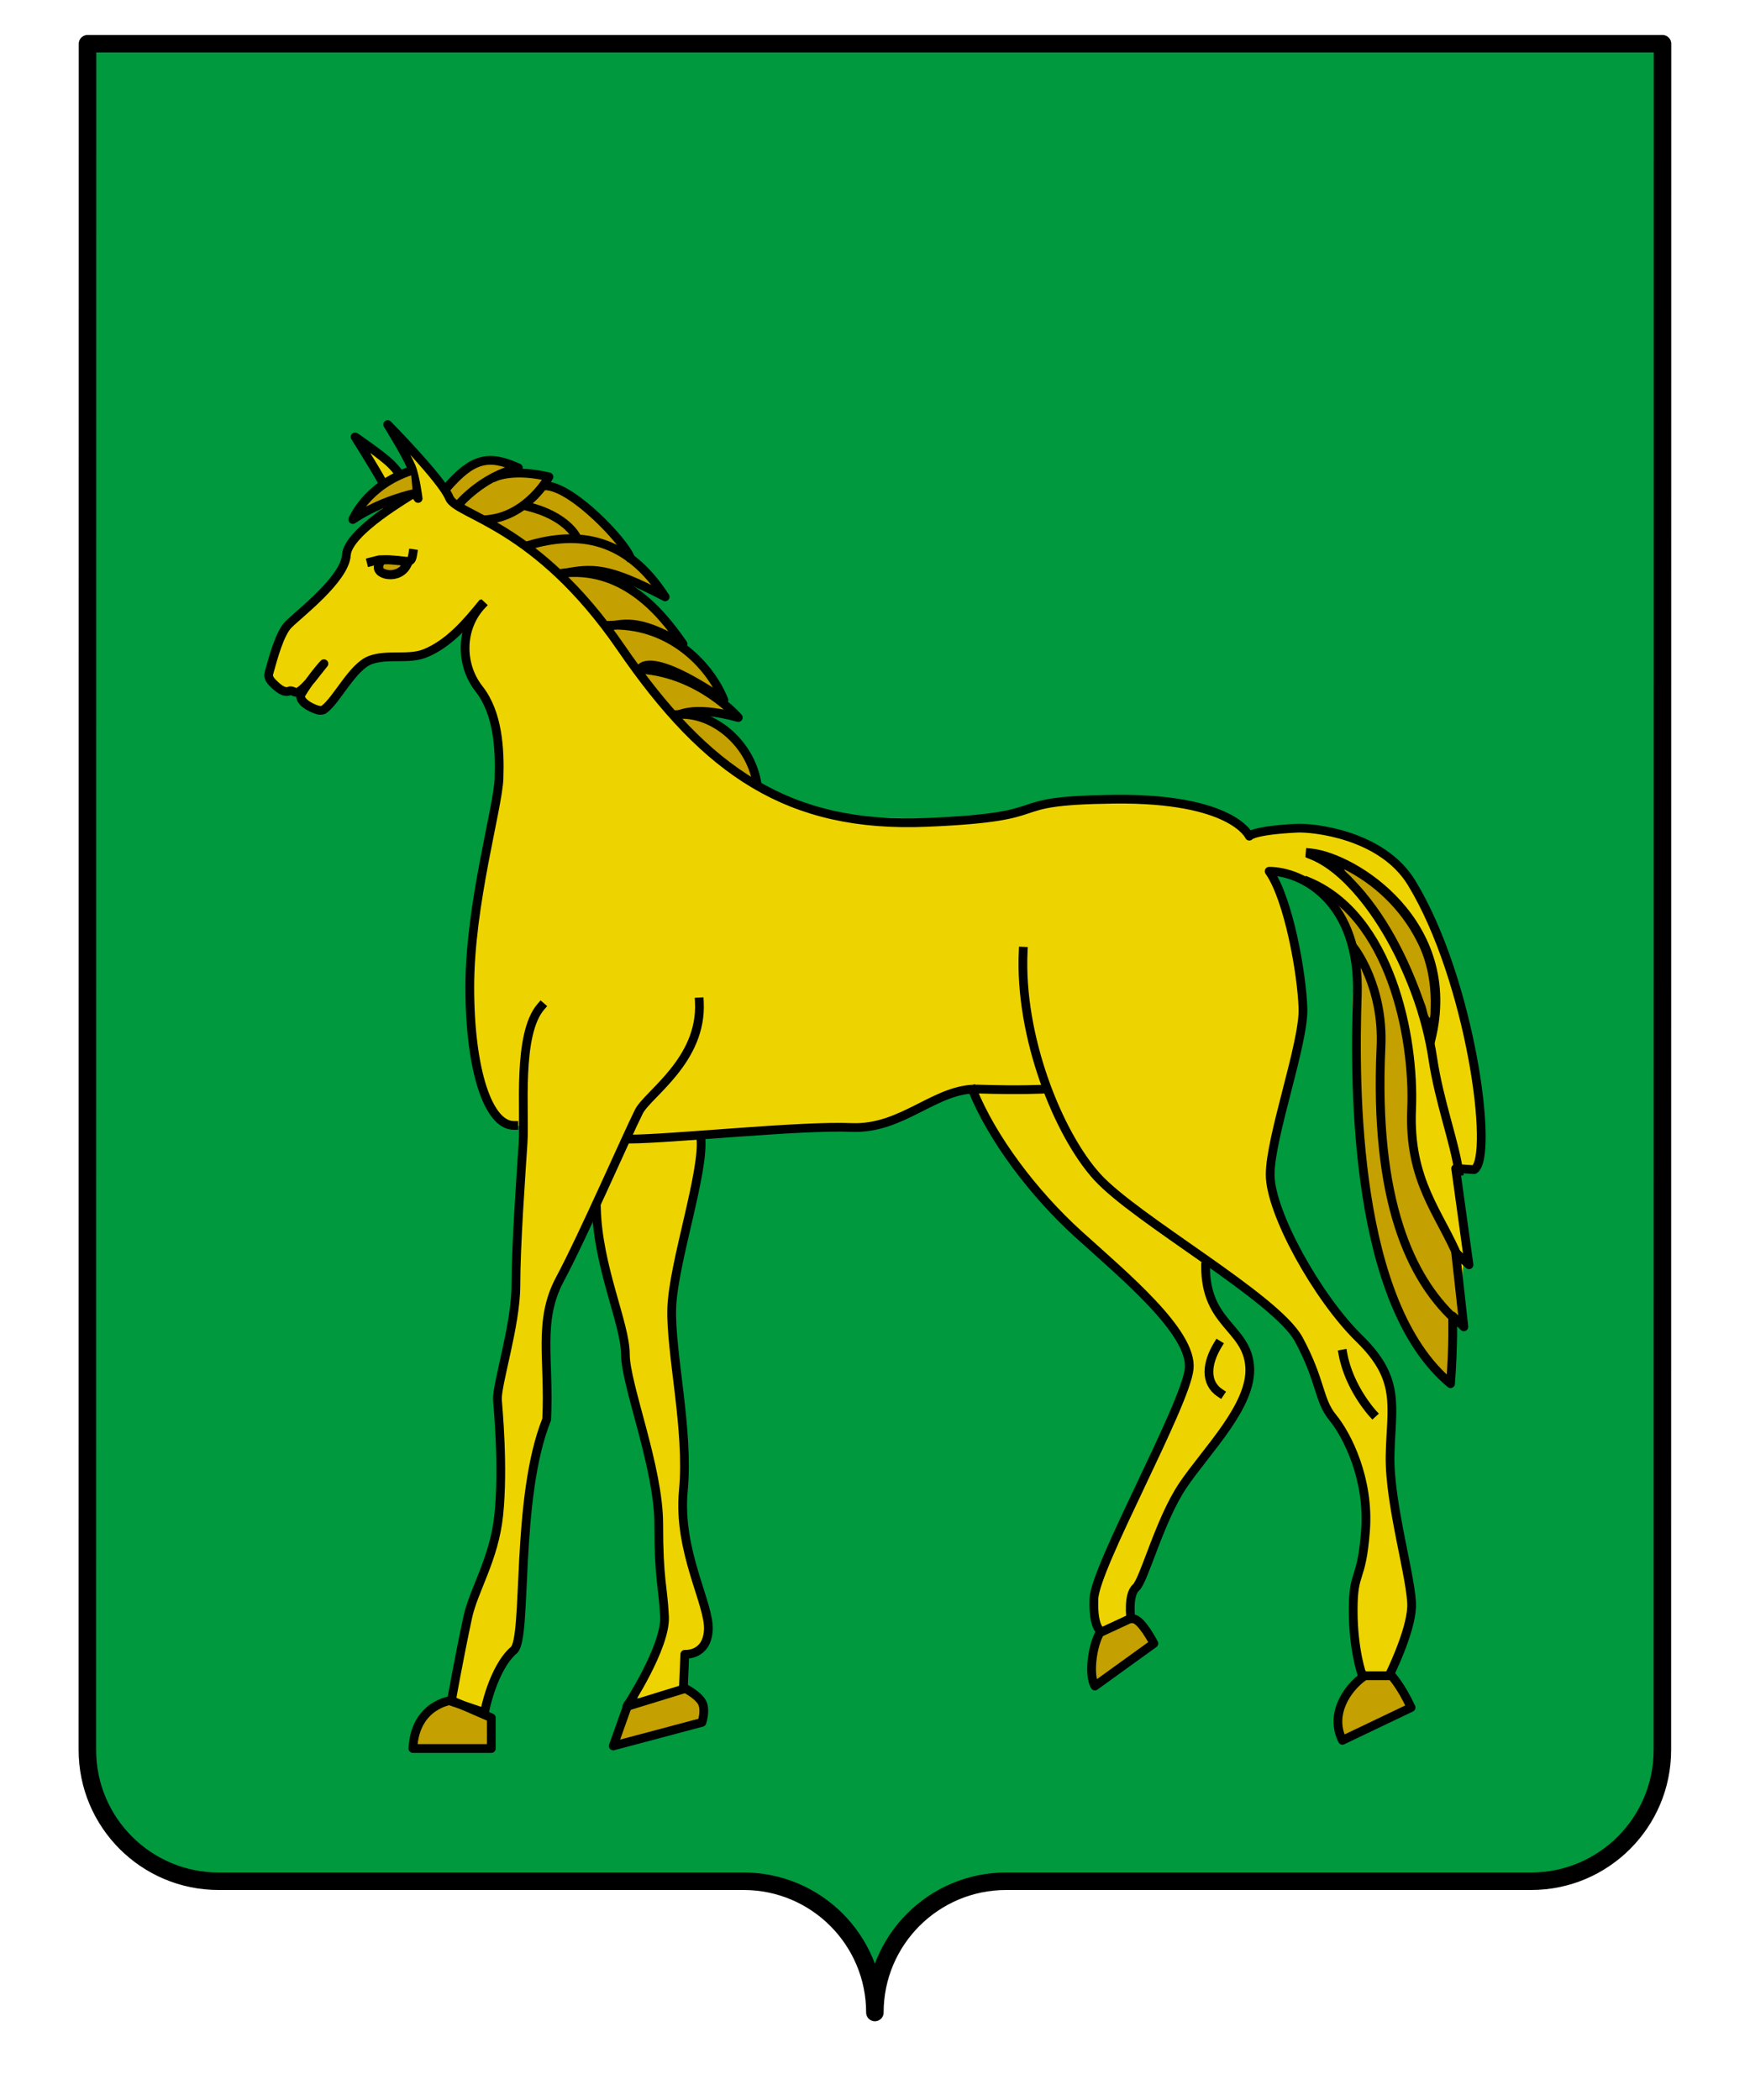 <?xml version="1.0" encoding="UTF-8" standalone="no"?>
<!-- Created with Inkscape (http://www.inkscape.org/) -->
<svg
   xmlns:dc="http://purl.org/dc/elements/1.1/"
   xmlns:cc="http://creativecommons.org/ns#"
   xmlns:rdf="http://www.w3.org/1999/02/22-rdf-syntax-ns#"
   xmlns:svg="http://www.w3.org/2000/svg"
   xmlns="http://www.w3.org/2000/svg"
   xmlns:sodipodi="http://sodipodi.sourceforge.net/DTD/sodipodi-0.dtd"
   xmlns:inkscape="http://www.inkscape.org/namespaces/inkscape"
   version="1.0"
   width="200"
   height="240"
   id="svg1910"
   sodipodi:version="0.32"
   inkscape:version="0.46"
   sodipodi:docname="Coat of Arms of Bronnitsy (Moscow oblast) (2005).svg"
   inkscape:output_extension="org.inkscape.output.svg.inkscape">
  <sodipodi:namedview
     inkscape:window-height="874"
     inkscape:window-width="1399"
     inkscape:pageshadow="2"
     inkscape:pageopacity="0.0"
     guidetolerance="10.0"
     gridtolerance="10.0"
     objecttolerance="10.0"
     borderopacity="1.0"
     bordercolor="#666666"
     pagecolor="#ffffff"
     id="base"
     showgrid="true"
     inkscape:zoom="2"
     inkscape:cx="162.46329"
     inkscape:cy="95.500051"
     inkscape:window-x="37"
     inkscape:window-y="-4"
     inkscape:current-layer="svg1910">
    <inkscape:grid
       type="xygrid"
       id="grid3155"
       visible="true"
       enabled="true" />
  </sodipodi:namedview>
  <defs
     id="defs1912">
    <inkscape:perspective
       sodipodi:type="inkscape:persp3d"
       inkscape:vp_x="0 : 500 : 1"
       inkscape:vp_y="0 : 1000 : 0"
       inkscape:vp_z="1500 : 500 : 1"
       inkscape:persp3d-origin="750 : 333.33333 : 1"
       id="perspective3003" />
    <inkscape:perspective
       id="perspective3012"
       inkscape:persp3d-origin="372.04724 : 350.78739 : 1"
       inkscape:vp_z="744.09448 : 526.18109 : 1"
       inkscape:vp_y="0 : 1000 : 0"
       inkscape:vp_x="0 : 526.18109 : 1"
       sodipodi:type="inkscape:persp3d" />
    <inkscape:perspective
       id="perspective3149"
       inkscape:persp3d-origin="372.04724 : 350.78739 : 1"
       inkscape:vp_z="744.09448 : 526.18109 : 1"
       inkscape:vp_y="0 : 1000 : 0"
       inkscape:vp_x="0 : 526.18109 : 1"
       sodipodi:type="inkscape:persp3d" />
  </defs>
  <path
     id="path3157"
     style="opacity:1;fill:#00993d;fill-opacity:1;stroke:#000000;stroke-width:2;stroke-linecap:square;stroke-linejoin:round;marker:none;stroke-miterlimit:4;stroke-dasharray:none;stroke-dashoffset:0;stroke-opacity:1;visibility:visible;display:inline;overflow:visible;enable-background:accumulate"
     d="M 99.986,230 C 99.986,221.72 93.266,215 84.986,215 C 76.706,215 33.266,215 24.986,215 C 16.706,215 9.986,208.28 9.986,200 C 9.986,191.72 10,5 10,5 L 190,5 C 190,5 189.986,191.72 189.986,200 C 189.986,208.28 183.266,215 174.986,215 C 166.706,215 123.266,215 114.986,215 C 106.706,215 99.986,221.72 99.986,230 z"
     sodipodi:nodetypes="cccccccccc" />
  <g
     id="g3173"
     transform="translate(-35.931,-20)">
    <path
       sodipodi:nodetypes="cccccccccccccccccccccccccccccccccccccccccccccccccccccccccccccccccccccccccccccccccccccccccccccccccccscccccc"
       d="M 83.182,75.979 C 82.626,74.598 78.663,69.863 77.565,71.045 C 77.08,71.54 79.812,73.751 79.769,75.359 C 78.39,77.73 80.999,76.061 79.032,78.948 C 77.012,80.274 75.453,82.226 74.88,84.603 C 72.675,88.69 67.473,90.92 66.629,95.731 C 66.17,97.448 67.54,99.808 69.517,98.868 C 70.04,98.878 71.544,97.379 71.039,98.112 C 69.782,99.261 70.645,101.244 72.292,101.239 C 75.018,100.779 75.866,97.549 77.851,95.969 C 80.729,94.681 84.45,95.606 86.992,93.33 C 88.008,92.56 88.892,91.619 89.766,90.7 C 88.36,93.604 89.028,97.088 90.967,99.582 C 94.343,105.684 92.014,112.812 91.039,119.22 C 89.472,126.869 88.936,134.897 90.431,142.598 C 91.035,145.004 91.989,148.192 94.746,148.807 C 96.379,147.873 94.95,151.788 95.316,152.997 C 94.994,161.159 94.82,169.382 93.055,177.356 C 92.223,185.104 94.096,193.338 90.667,200.6 C 89.399,204.937 87.964,209.391 87.582,213.871 C 88.313,215.355 91.406,216.429 91.847,214.182 C 92.458,211.919 93.887,210.067 94.994,208.074 C 96.5,199.953 95.636,191.414 98.162,183.498 C 99.076,177.775 97.407,171.552 100.239,166.216 C 102.68,160.675 105.405,155.27 107.893,149.739 C 108.987,150.924 111.086,149.863 112.552,150.07 C 120.264,149.398 128.074,149.434 135.751,148.693 C 139.522,148.045 142.716,145.516 146.362,144.677 C 149.142,144.432 152.178,145.164 154.82,144.211 C 155.288,143.314 155.314,143.912 155.658,144.76 C 157.619,149.694 160.264,154.573 164.749,157.646 C 170.736,162.515 177.828,166.26 183.112,171.883 C 186.043,175.485 186.57,180.362 189.303,184.119 C 192.129,189.071 192.424,195.078 190.877,200.496 C 190.545,203.984 190.159,207.818 191.519,211.138 C 192.8,212.441 195.325,211.693 195.628,209.824 C 197.246,206.664 197.701,203.052 196.829,199.606 C 195.6,193.824 194.841,187.985 195.065,182.059 C 195.258,179.37 194.763,176.616 192.826,174.613 C 188.059,169.161 183.38,163.08 181.56,155.971 C 180.915,151.209 183.017,146.576 183.807,141.906 C 184.853,138.038 185.313,134.001 184.386,130.059 C 183.849,126.567 182.025,122.531 180.826,119.342 C 200.796,124.149 187.872,161.771 204.784,153.327 C 205.773,148.798 204.688,143.511 203.941,139.024 C 202.329,132.215 200.557,125.09 196.218,119.459 C 191.923,114.607 184.62,113.842 178.671,115.194 C 174.787,111.247 168.759,111.524 163.63,111.311 C 159.185,111.041 154.799,111.734 150.553,113.011 C 145.123,113.917 139.515,113.446 134.013,113.419 C 125.162,112.486 117.155,106.851 111.731,99.978 C 105.82,92.661 100.438,84.163 91.816,79.696 C 90.175,78.64 87.904,78.017 86.961,76.062 C 85.951,74.826 85.166,73.264 83.803,72.408 L 81.482,70.272 C 83.405,72.108 82.746,73.565 83.182,75.979 z M 82.706,83.795 C 82.056,84.813 80.672,86.237 79.476,85.048 C 78.831,84.719 78.48,84.147 79.507,84.313 C 80.556,84.23 81.802,84.244 82.706,83.795 z M 147.422,144.347 C 146.615,145.094 147.531,146.067 147.825,146.851 C 150.801,152.625 155.021,157.699 159.849,162.002 C 163.44,165.348 167.311,168.502 170.162,172.533 C 171.177,173.975 171.902,175.818 171.289,177.562 C 170.034,181.439 168.13,185.064 166.454,188.771 C 164.607,192.81 162.562,196.778 161.078,200.972 C 160.601,202.655 160.535,204.551 161.176,206.193 C 161.67,207.157 162.748,206.362 163.426,206.065 C 164.177,205.635 165.507,205.451 165.388,204.322 C 165.442,203.27 165.386,202.094 166.187,201.29 C 167.567,198.544 168.437,195.558 169.78,192.795 C 172.028,187.864 176.442,184.289 178.514,179.257 C 179.375,177.07 179.114,174.413 177.524,172.617 C 176.206,170.81 174.477,169.087 174.19,166.774 C 173.939,165.76 174.14,164.666 173.767,163.691 C 169.899,160.88 165.845,158.26 162.267,155.048 C 159.313,152.185 157.568,148.376 155.955,144.672 C 155.361,143.917 154.231,144.381 153.399,144.241 C 151.494,144.272 149.562,144.118 147.674,144.27 C 147.59,144.295 147.506,144.321 147.422,144.347 z M 113.64,149.974 C 111.593,150.197 109.421,150.036 107.461,150.582 C 106.352,153.015 105.107,155.421 104.138,157.902 C 104.706,164.466 107.051,170.682 107.941,177.186 C 109.303,183.631 111.439,189.94 111.452,196.595 C 111.44,199.969 112.182,203.405 111.663,206.742 C 111.12,209.249 109.541,211.353 108.655,213.711 C 109.061,214.891 110.568,213.816 111.364,213.734 C 112.626,213.475 114.226,212.795 114.057,211.229 C 114.249,210.335 113.555,208.827 114.869,208.799 C 116.825,208.344 116.851,206.002 116.45,204.436 C 115.41,200.213 113.648,196.068 114.013,191.611 C 114.343,184.848 113.052,178.169 112.75,171.437 C 112.424,165.515 114.613,159.895 115.506,154.107 C 115.685,152.763 116.127,151.359 115.88,150.026 C 115.206,149.665 114.37,150.031 113.64,149.974 z M 203.226,170.737 C 203.512,170.355 203.328,169.871 203.306,169.444 C 202.562,164.328 203.725,163.985 203.365,160.999 C 199.954,133.007 192.453,173.722 203.226,170.737 z M 191.855,154.359 C 192.74,161.058 193.83,167.533 197.357,173.383 C 198.3,174.892 199.377,176.34 200.684,177.551 C 201.436,177.976 202.135,177.233 202.068,176.483 C 201.365,147.653 185.853,101.795 191.855,154.359 z"
       style="opacity:1;fill:#edd400;fill-opacity:1;stroke:none;stroke-width:1;stroke-linecap:square;stroke-linejoin:round;marker:none;stroke-miterlimit:4;stroke-dasharray:none;stroke-dashoffset:0;stroke-opacity:1;visibility:visible;display:inline;overflow:visible;enable-background:accumulate"
       id="path3110" />
    <path
       id="path3136"
       d="M 191.205,131.1 C 190.996,132.998 191.152,134.954 191.083,136.874 C 190.966,146.716 191.398,156.75 194.459,166.171 C 195.803,170.093 197.566,174.067 200.619,176.979 C 201.083,177.47 201.826,177.049 201.733,176.421 C 201.853,174.529 201.953,172.613 201.922,170.728 C 201.262,169.702 200.257,168.905 199.577,167.866 C 195.67,162.458 194.176,155.679 193.681,149.113 C 193.335,144.48 193.819,139.811 193.264,135.194 C 193.001,133.758 192.597,132.299 191.924,131.017 C 191.729,130.798 191.383,130.909 191.205,131.1 z"
       style="opacity:1;fill:#c4a000;fill-opacity:1;stroke:none;stroke-width:1;stroke-linecap:square;stroke-linejoin:round;marker:none;stroke-miterlimit:4;stroke-dasharray:none;stroke-dashoffset:0;stroke-opacity:1;visibility:visible;display:inline;overflow:visible;enable-background:accumulate" />
    <path
       id="path3140"
       d="M 189.178,118.944 C 188.683,119.695 189.741,120.202 190.127,120.727 C 193.973,124.634 196.441,129.69 198.248,134.815 C 198.575,135.447 198.469,136.454 199.161,136.819 C 200.007,136.998 199.921,135.899 199.93,135.358 C 200.039,132.572 199.574,129.75 198.264,127.272 C 196.407,123.627 193.298,120.626 189.639,118.831 C 189.474,118.765 189.332,118.913 189.178,118.944 z"
       style="opacity:1;fill:#c4a000;fill-opacity:1;stroke:#000000;stroke-width:1;stroke-linecap:square;stroke-linejoin:round;marker:none;stroke-miterlimit:4;stroke-dasharray:none;stroke-dashoffset:0;stroke-opacity:1;visibility:visible;display:inline;overflow:visible;enable-background:accumulate" />
    <path
       id="path3128"
       d="M 86.807,75.966 C 86.807,75.966 88.751,73.756 89.459,73.137 C 90.166,72.519 94.055,72.607 94.939,73.402 C 95.822,74.198 98.474,74.463 98.474,74.463 L 98.297,75.435 L 100.772,76.319 C 100.772,76.319 106.252,80.473 107.313,82.683 C 108.374,84.893 110.76,85.954 111.644,87.81 C 106.783,85.954 105.015,85.512 105.015,85.512 C 109.434,88.517 112.97,91.434 113.677,93.378 C 115.356,95.058 118.892,98.681 118.627,100.007 C 120.041,101.863 119.776,101.863 119.776,101.863 L 113.942,101.598 C 116.859,102.129 122.339,104.957 122.604,109.818 C 116.329,105.399 111.821,101.245 109.434,97.532 C 107.048,93.82 96.618,80.562 91.226,79.413 C 85.835,78.264 86.807,75.789 86.807,75.966 z"
       style="opacity:1;fill:#c4a000;fill-opacity:1;stroke:none;stroke-width:1;stroke-linecap:square;stroke-linejoin:round;marker:none;stroke-miterlimit:4;stroke-dasharray:none;stroke-dashoffset:0;stroke-opacity:1;visibility:visible;display:inline;overflow:visible;enable-background:accumulate" />
    <path
       sodipodi:nodetypes="ccccc"
       id="path3052"
       d="M 83.12,219.83 L 92.08,219.83 L 92.08,216.316 L 87.512,214.325 C 87.512,214.325 83.355,214.794 83.12,219.83 z"
       style="opacity:1;fill:#c4a000;fill-opacity:1;stroke:#000000;stroke-width:1;stroke-linecap:square;stroke-linejoin:round;marker:none;stroke-miterlimit:4;stroke-dasharray:none;stroke-dashoffset:0;stroke-opacity:1;visibility:visible;display:inline;overflow:visible;enable-background:accumulate" />
    <path
       id="path3066"
       d="M 107.599,215.087 L 106.018,219.537 L 116.149,216.843 C 116.149,216.843 116.676,215.321 116.09,214.442 C 115.505,213.564 114.041,212.861 114.041,212.861"
       style="opacity:1;fill:#c4a000;fill-opacity:1;stroke:#000000;stroke-width:1;stroke-linecap:square;stroke-linejoin:round;marker:none;stroke-miterlimit:4;stroke-dasharray:none;stroke-dashoffset:0;stroke-opacity:1;visibility:visible;display:inline;overflow:visible;enable-background:accumulate" />
    <path
       sodipodi:nodetypes="cscc"
       id="path3068"
       d="M 161.709,206.478 C 160.772,207.884 160.304,211.456 161.065,212.686 L 167.8,207.825 C 167.8,207.825 166.394,205.073 165.457,205.014"
       style="opacity:1;fill:#c4a000;fill-opacity:1;stroke:#000000;stroke-width:1;stroke-linecap:square;stroke-linejoin:round;marker:none;stroke-miterlimit:4;stroke-dasharray:none;stroke-dashoffset:0;stroke-opacity:1;visibility:visible;display:inline;overflow:visible;enable-background:accumulate" />
    <path
       sodipodi:nodetypes="cscc"
       id="path3070"
       d="M 191.81,211.573 C 189.819,212.978 187.886,215.965 189.35,218.893 L 197.198,215.145 C 195.968,212.51 194.914,211.456 194.914,211.456"
       style="opacity:1;fill:#c4a000;fill-opacity:1;stroke:#000000;stroke-width:1;stroke-linecap:square;stroke-linejoin:round;marker:none;stroke-miterlimit:4;stroke-dasharray:none;stroke-dashoffset:0;stroke-opacity:1;visibility:visible;display:inline;overflow:visible;enable-background:accumulate" />
    <path
       sodipodi:nodetypes="csssssccscssc"
       id="path3050"
       d="M 97.761,135.033 C 95.008,138.196 95.945,146.98 95.711,150.611 C 95.477,154.242 94.891,162.323 94.891,166.891 C 94.891,171.459 92.666,178.252 92.783,180.008 C 92.844,180.927 93.501,187.651 92.929,193.164 C 92.408,198.191 90.057,201.71 89.386,204.838 C 88.332,209.758 87.512,214.442 87.512,214.442 L 91.319,215.731 C 91.243,215.807 92.26,210.632 94.657,208.586 C 96.243,207.233 94.774,191.252 98.405,182.234 C 98.756,175.441 97.351,170.99 99.927,166.188 C 102.504,161.386 107.575,149.78 108.946,147.039 C 109.941,145.047 116.207,141.182 115.856,134.506"
       style="opacity:1;fill:none;fill-opacity:1;stroke:#000000;stroke-width:1;stroke-linecap:square;stroke-linejoin:round;marker:none;stroke-miterlimit:4;stroke-dasharray:none;stroke-dashoffset:0;stroke-opacity:1;visibility:visible;display:inline;overflow:visible;enable-background:accumulate" />
    <path
       sodipodi:nodetypes="cssscccsssc"
       id="path3054"
       d="M 104.091,158.047 C 104.256,164.838 107.403,171.298 107.403,174.776 C 107.403,178.255 111.213,187.696 111.213,194.156 C 111.213,200.616 111.71,201.278 111.875,204.757 C 112.041,208.235 107.569,215.026 107.569,215.026 L 114.029,213.038 L 114.194,209.063 C 114.194,209.063 116.72,209.27 116.886,206.289 C 117.052,203.307 113.366,197.303 114.029,190.346 C 114.691,183.39 112.538,174.611 112.704,169.476 C 112.869,164.341 116.513,153.741 116.016,149.931"
       style="opacity:1;fill:none;fill-opacity:1;stroke:#000000;stroke-width:1;stroke-linecap:square;stroke-linejoin:round;marker:none;stroke-miterlimit:4;stroke-dasharray:none;stroke-dashoffset:0;stroke-opacity:1;visibility:visible;display:inline;overflow:visible;enable-background:accumulate" />
    <path
       id="path3058"
       d="M 147.073,144.548 C 149.309,150.097 154.03,156.391 159.247,161.112 C 164.465,165.832 172.25,172.292 171.836,176.433 C 171.422,180.574 161.065,199.099 160.948,202.73 C 160.831,206.361 161.885,206.478 161.885,206.478 L 165.165,204.956 C 165.165,204.956 164.813,202.262 165.75,201.442 C 166.687,200.622 168.444,193.712 171.138,189.73 C 173.832,185.747 179.102,180.594 178.751,176.143 C 178.399,171.693 173.714,171.341 173.714,164.783"
       style="opacity:1;fill:none;fill-opacity:1;stroke:#000000;stroke-width:1;stroke-linecap:square;stroke-linejoin:round;marker:none;stroke-miterlimit:4;stroke-dasharray:none;stroke-dashoffset:0;stroke-opacity:1;visibility:visible;display:inline;overflow:visible;enable-background:accumulate" />
    <path
       sodipodi:nodetypes="cc"
       id="path3060"
       d="M 175.12,173.684 C 173.832,175.792 173.597,178.017 175.354,179.189"
       style="opacity:1;fill:none;fill-opacity:1;stroke:#000000;stroke-width:1;stroke-linecap:square;stroke-linejoin:round;marker:none;stroke-miterlimit:4;stroke-dasharray:none;stroke-dashoffset:0;stroke-opacity:1;visibility:visible;display:inline;overflow:visible;enable-background:accumulate" />
    <path
       sodipodi:nodetypes="ccccccccccsc"
       id="path3138"
       d="M 188.759,123.018 C 188.07,123.518 189.607,125.336 189.772,125.921 C 190.285,127.436 191.054,129.089 191.86,130.484 C 193.172,133.212 193.75,136.069 193.64,139.108 C 193.691,143.85 193.444,148.625 194.26,153.322 C 195.181,159.495 197.322,165.794 201.811,170.296 C 202.312,170.795 203.144,170.249 202.905,169.585 C 202.709,167.4 202.515,165.202 202.221,163.03 C 200.637,159.661 198.617,156.447 197.725,152.815 C 196.746,147.773 197.619,142.535 196.417,137.512 C 195.445,132.696 193.661,127.82 190.225,124.214 C 190.035,124.015 189.027,122.914 188.759,123.018 z"
       style="opacity:1;fill:#c4a000;fill-opacity:1;stroke:none;stroke-width:1;stroke-linecap:square;stroke-linejoin:round;marker:none;stroke-miterlimit:4;stroke-dasharray:none;stroke-dashoffset:0;stroke-opacity:1;visibility:visible;display:inline;overflow:visible;enable-background:accumulate" />
    <path
       sodipodi:nodetypes="csssccssssscssssssccssccsssssccssssscscccccccsscsssscscscc"
       d="M 90.968,89.18 C 88.508,91.815 88.508,95.973 90.675,98.726 C 92.841,101.478 93.076,105.577 92.959,108.974 C 92.841,112.37 89.621,123.321 89.621,132.808 C 89.621,142.295 91.729,148.62 94.657,148.62 M 90.84,89.225 C 89.448,90.916 87.303,93.563 84.477,94.68 C 82.595,95.424 80.227,94.705 78.251,95.437 C 76.225,96.187 74.464,99.965 72.975,101.068 C 72.792,101.204 72.522,101.212 72.288,101.151 C 71.365,100.912 69.937,100.057 70.369,99.314 C 71.138,97.989 72.538,96.264 72.951,95.851 C 71.983,97.008 71.043,98.473 70,99.097 C 69.694,99.28 69.306,98.82 68.996,98.968 C 68.518,99.198 67.935,98.822 67.402,98.335 C 66.99,97.959 66.511,97.496 66.654,96.973 C 67.168,95.097 67.92,92.352 68.893,91.379 C 70.135,90.136 75.353,86.161 75.518,83.428 C 75.684,80.695 83.027,76.587 82.951,76.532 M 107.817,150.18 C 112.538,150.18 127.362,148.606 133.242,148.854 C 139.123,149.103 142.849,144.299 147.736,144.465 C 152.622,144.631 155.355,144.465 155.355,144.465 M 152.867,128.709 C 152.398,138.43 156.849,149.557 161.3,154.476 C 165.75,159.395 181.796,168.296 184.373,173.098 C 186.949,177.9 186.598,180.008 188.238,182 C 189.877,183.991 192.454,189.027 191.986,195 C 191.517,200.973 190.58,199.334 190.58,204.019 C 190.58,208.703 191.634,211.514 191.634,211.514 L 194.679,211.514 C 194.679,211.514 197.139,206.595 197.256,203.667 C 197.373,200.739 194.679,191.955 194.797,186.333 C 194.914,180.711 196.085,177.666 191.283,172.981 C 186.481,168.296 181.093,158.575 181.093,154.242 C 181.093,149.908 184.958,139.25 184.841,135.268 C 184.724,131.286 183.201,122.736 180.976,119.573 C 184.841,119.573 191.4,123.087 191.049,133.745 C 190.697,144.403 190.697,168.999 201.707,178.135 C 202.058,173.567 201.941,170.404 201.941,170.404 L 203.229,171.634 L 202.292,163.143 L 203.815,164.548 L 202.292,153.539 L 204.409,153.674 C 206.722,152.254 204.015,131.999 197.26,120.905 C 193.848,115.303 185.871,114.567 184.176,114.651 C 179.124,114.899 178.71,115.562 178.71,115.562 C 178.71,115.562 176.805,111.172 163.223,111.338 C 149.64,111.504 157.591,113.326 141.856,113.988 C 126.12,114.651 116.679,108.274 106.906,94.029 C 97.134,79.784 88.107,78.956 87.278,76.886 C 86.45,74.815 80.239,68.521 80.239,68.521 C 80.239,68.521 82.371,71.977 82.93,73.334 C 83.415,74.512 83.717,76.968 83.717,76.968 C 83.717,76.968 81.678,74.079 80.608,73.033 C 79.514,71.962 76.512,69.929 76.512,69.929 C 76.512,69.929 78.704,73.403 79.537,74.927"
       style="opacity:1;fill:none;fill-opacity:1;stroke:#000000;stroke-width:1;stroke-linecap:square;stroke-linejoin:round;marker:none;stroke-miterlimit:4;stroke-dasharray:none;stroke-dashoffset:0;stroke-opacity:1;visibility:visible;display:inline;overflow:visible;enable-background:accumulate"
       id="path3048" />
    <path
       id="path3064"
       d="M 189.409,174.738 C 190.112,178.603 192.805,181.531 192.805,181.531"
       style="opacity:1;fill:none;fill-opacity:1;stroke:#000000;stroke-width:1;stroke-linecap:square;stroke-linejoin:round;marker:none;stroke-miterlimit:4;stroke-dasharray:none;stroke-dashoffset:0;stroke-opacity:1;visibility:visible;display:inline;overflow:visible;enable-background:accumulate" />
    <path
       sodipodi:nodetypes="csc"
       id="path3073"
       d="M 202.058,170.639 C 197.256,166.071 192.938,157.448 193.758,139.645 C 194.079,132.727 190.713,128.402 190.713,128.402"
       style="opacity:1;fill:none;fill-opacity:1;stroke:#000000;stroke-width:1;stroke-linecap:square;stroke-linejoin:round;marker:none;stroke-miterlimit:4;stroke-dasharray:none;stroke-dashoffset:0;stroke-opacity:1;visibility:visible;display:inline;overflow:visible;enable-background:accumulate" />
    <path
       sodipodi:nodetypes="csc"
       id="path3075"
       d="M 202.644,163.846 C 200.536,158.692 196.905,155.061 197.256,146.746 C 197.607,138.43 194.797,124.61 185.427,120.745"
       style="opacity:1;fill:none;fill-opacity:1;stroke:#000000;stroke-width:1;stroke-linecap:square;stroke-linejoin:round;marker:none;stroke-miterlimit:4;stroke-dasharray:none;stroke-dashoffset:0;stroke-opacity:1;visibility:visible;display:inline;overflow:visible;enable-background:accumulate" />
    <path
       sodipodi:nodetypes="csc"
       id="path3077"
       d="M 202.644,153.89 C 202.15,150.436 200.421,145.934 199.672,140.938 C 198.158,130.851 191.715,119.995 185.778,117.699"
       style="opacity:1;fill:none;fill-opacity:1;stroke:#000000;stroke-width:1;stroke-linecap:square;stroke-linejoin:round;marker:none;stroke-miterlimit:4;stroke-dasharray:none;stroke-dashoffset:0;stroke-opacity:1;visibility:visible;display:inline;overflow:visible;enable-background:accumulate" />
    <path
       sodipodi:nodetypes="cc"
       id="path3079"
       d="M 185.661,117.465 C 190.697,117.934 202.761,125.547 199.481,138.781"
       style="opacity:1;fill:none;fill-opacity:1;stroke:#000000;stroke-width:1;stroke-linecap:square;stroke-linejoin:round;marker:none;stroke-miterlimit:4;stroke-dasharray:none;stroke-dashoffset:0;stroke-opacity:1;visibility:visible;display:inline;overflow:visible;enable-background:accumulate" />
    <path
       sodipodi:nodetypes="csc"
       id="path3086"
       d="M 78.348,84.202 C 78.348,84.202 79.285,83.968 79.285,83.968 C 82.623,83.851 82.886,84.788 83.12,83.265"
       style="opacity:1;fill:none;fill-opacity:1;stroke:#000000;stroke-width:1;stroke-linecap:square;stroke-linejoin:round;marker:none;stroke-miterlimit:4;stroke-dasharray:none;stroke-dashoffset:0;stroke-opacity:1;visibility:visible;display:inline;overflow:visible;enable-background:accumulate" />
    <path
       sodipodi:nodetypes="cc"
       id="path3088"
       d="M 79.255,84.495 C 78.553,85.666 81.539,86.486 82.476,84.495"
       style="opacity:1;fill:none;fill-opacity:1;stroke:#000000;stroke-width:1;stroke-linecap:square;stroke-linejoin:round;marker:none;stroke-miterlimit:4;stroke-dasharray:none;stroke-dashoffset:0;stroke-opacity:1;visibility:visible;display:inline;overflow:visible;enable-background:accumulate" />
    <path
       id="path3090"
       d="M 113.514,101.654 C 117.379,101.419 121.595,104.816 122.415,109.384"
       style="opacity:1;fill:none;fill-opacity:1;stroke:#000000;stroke-width:1;stroke-linecap:square;stroke-linejoin:round;marker:none;stroke-miterlimit:4;stroke-dasharray:none;stroke-dashoffset:0;stroke-opacity:1;visibility:visible;display:inline;overflow:visible;enable-background:accumulate" />
    <path
       id="path3092"
       d="M 109.18,96.5 C 115.973,96.969 120.307,102.005 120.307,102.005 C 114.802,100.482 113.162,101.888 113.162,101.888"
       style="opacity:1;fill:none;fill-opacity:1;stroke:#000000;stroke-width:1;stroke-linecap:square;stroke-linejoin:round;marker:none;stroke-miterlimit:4;stroke-dasharray:none;stroke-dashoffset:0;stroke-opacity:1;visibility:visible;display:inline;overflow:visible;enable-background:accumulate" />
    <path
       id="path3094"
       d="M 105.432,91.464 C 112.342,91.113 117.027,95.915 118.667,100.014 C 109.883,94.041 109.063,96.5 109.063,96.5"
       style="opacity:1;fill:none;fill-opacity:1;stroke:#000000;stroke-width:1;stroke-linecap:square;stroke-linejoin:round;marker:none;stroke-miterlimit:4;stroke-dasharray:none;stroke-dashoffset:0;stroke-opacity:1;visibility:visible;display:inline;overflow:visible;enable-background:accumulate" />
    <path
       sodipodi:nodetypes="ccc"
       id="path3096"
       d="M 100.059,85.525 C 106.852,84.705 111.185,89.507 113.996,93.606 C 110.014,91.381 108.14,90.913 105.446,91.615"
       style="opacity:1;fill:none;fill-opacity:1;stroke:#000000;stroke-width:1;stroke-linecap:square;stroke-linejoin:round;marker:none;stroke-miterlimit:4;stroke-dasharray:none;stroke-dashoffset:0;stroke-opacity:1;visibility:visible;display:inline;overflow:visible;enable-background:accumulate" />
    <path
       sodipodi:nodetypes="ccc"
       id="path3098"
       d="M 96.325,82.328 C 102.064,80.63 107.556,81.419 111.948,88.212 C 105.213,84.698 103.645,84.905 100.131,85.549"
       style="opacity:1;fill:none;fill-opacity:1;stroke:#000000;stroke-width:1;stroke-linecap:square;stroke-linejoin:round;marker:none;stroke-miterlimit:4;stroke-dasharray:none;stroke-dashoffset:0;stroke-opacity:1;visibility:visible;display:inline;overflow:visible;enable-background:accumulate" />
    <path
       id="path3100"
       d="M 87.034,75.697 C 89.903,72.417 91.719,71.89 95.174,73.471 C 90.957,74.467 88.322,77.688 88.322,77.688"
       style="opacity:1;fill:none;fill-opacity:1;stroke:#000000;stroke-width:1;stroke-linecap:square;stroke-linejoin:round;marker:none;stroke-miterlimit:4;stroke-dasharray:none;stroke-dashoffset:0;stroke-opacity:1;visibility:visible;display:inline;overflow:visible;enable-background:accumulate" />
    <path
       id="path3102"
       d="M 91.757,79.362 C 96.266,78.893 98.667,74.501 98.667,74.501 C 94.802,73.564 92.694,74.443 92.694,74.443"
       style="opacity:1;fill:none;fill-opacity:1;stroke:#000000;stroke-width:1;stroke-linecap:square;stroke-linejoin:round;marker:none;stroke-miterlimit:4;stroke-dasharray:none;stroke-dashoffset:0;stroke-opacity:1;visibility:visible;display:inline;overflow:visible;enable-background:accumulate" />
    <path
       sodipodi:nodetypes="cc"
       id="path3104"
       d="M 98.463,75.535 C 101.567,75.828 107.213,81.863 107.916,83.62"
       style="opacity:1;fill:none;fill-opacity:1;stroke:#000000;stroke-width:1;stroke-linecap:square;stroke-linejoin:round;marker:none;stroke-miterlimit:4;stroke-dasharray:none;stroke-dashoffset:0;stroke-opacity:1;visibility:visible;display:inline;overflow:visible;enable-background:accumulate" />
    <path
       id="path3106"
       d="M 96.262,77.888 C 100.596,78.942 101.767,81.284 101.767,81.284"
       style="opacity:1;fill:none;fill-opacity:1;stroke:#000000;stroke-width:1;stroke-linecap:square;stroke-linejoin:round;marker:none;stroke-miterlimit:4;stroke-dasharray:none;stroke-dashoffset:0;stroke-opacity:1;visibility:visible;display:inline;overflow:visible;enable-background:accumulate" />
    <path
       sodipodi:nodetypes="ccc"
       id="path3132"
       d="M 82.875,73.812 C 77.812,75.5 76.25,79.375 76.25,79.375 C 79.5,77.187 83.125,76.437 83.125,76.437"
       style="opacity:1;fill:#c4a000;fill-opacity:1;stroke:#000000;stroke-width:1;stroke-linecap:square;stroke-linejoin:round;marker:none;stroke-miterlimit:4;stroke-dasharray:none;stroke-dashoffset:0;stroke-opacity:1;visibility:visible;display:inline;overflow:visible;enable-background:accumulate" />
    <path
       id="path3134"
       d="M 79.578,84.043 C 79.15,84.382 79.046,85.217 79.639,85.459 C 80.467,85.869 81.557,85.626 82.156,84.94 C 82.427,84.518 81.964,84.062 81.532,84.085 C 80.888,84.052 80.21,83.911 79.578,84.043 z"
       style="opacity:1;fill:#c4a000;fill-opacity:1;stroke:#000000;stroke-width:1;stroke-linecap:square;stroke-linejoin:round;marker:none;stroke-miterlimit:4;stroke-dasharray:none;stroke-dashoffset:0;stroke-opacity:1;visibility:visible;display:inline;overflow:visible;enable-background:accumulate" />
  </g>
</svg>
